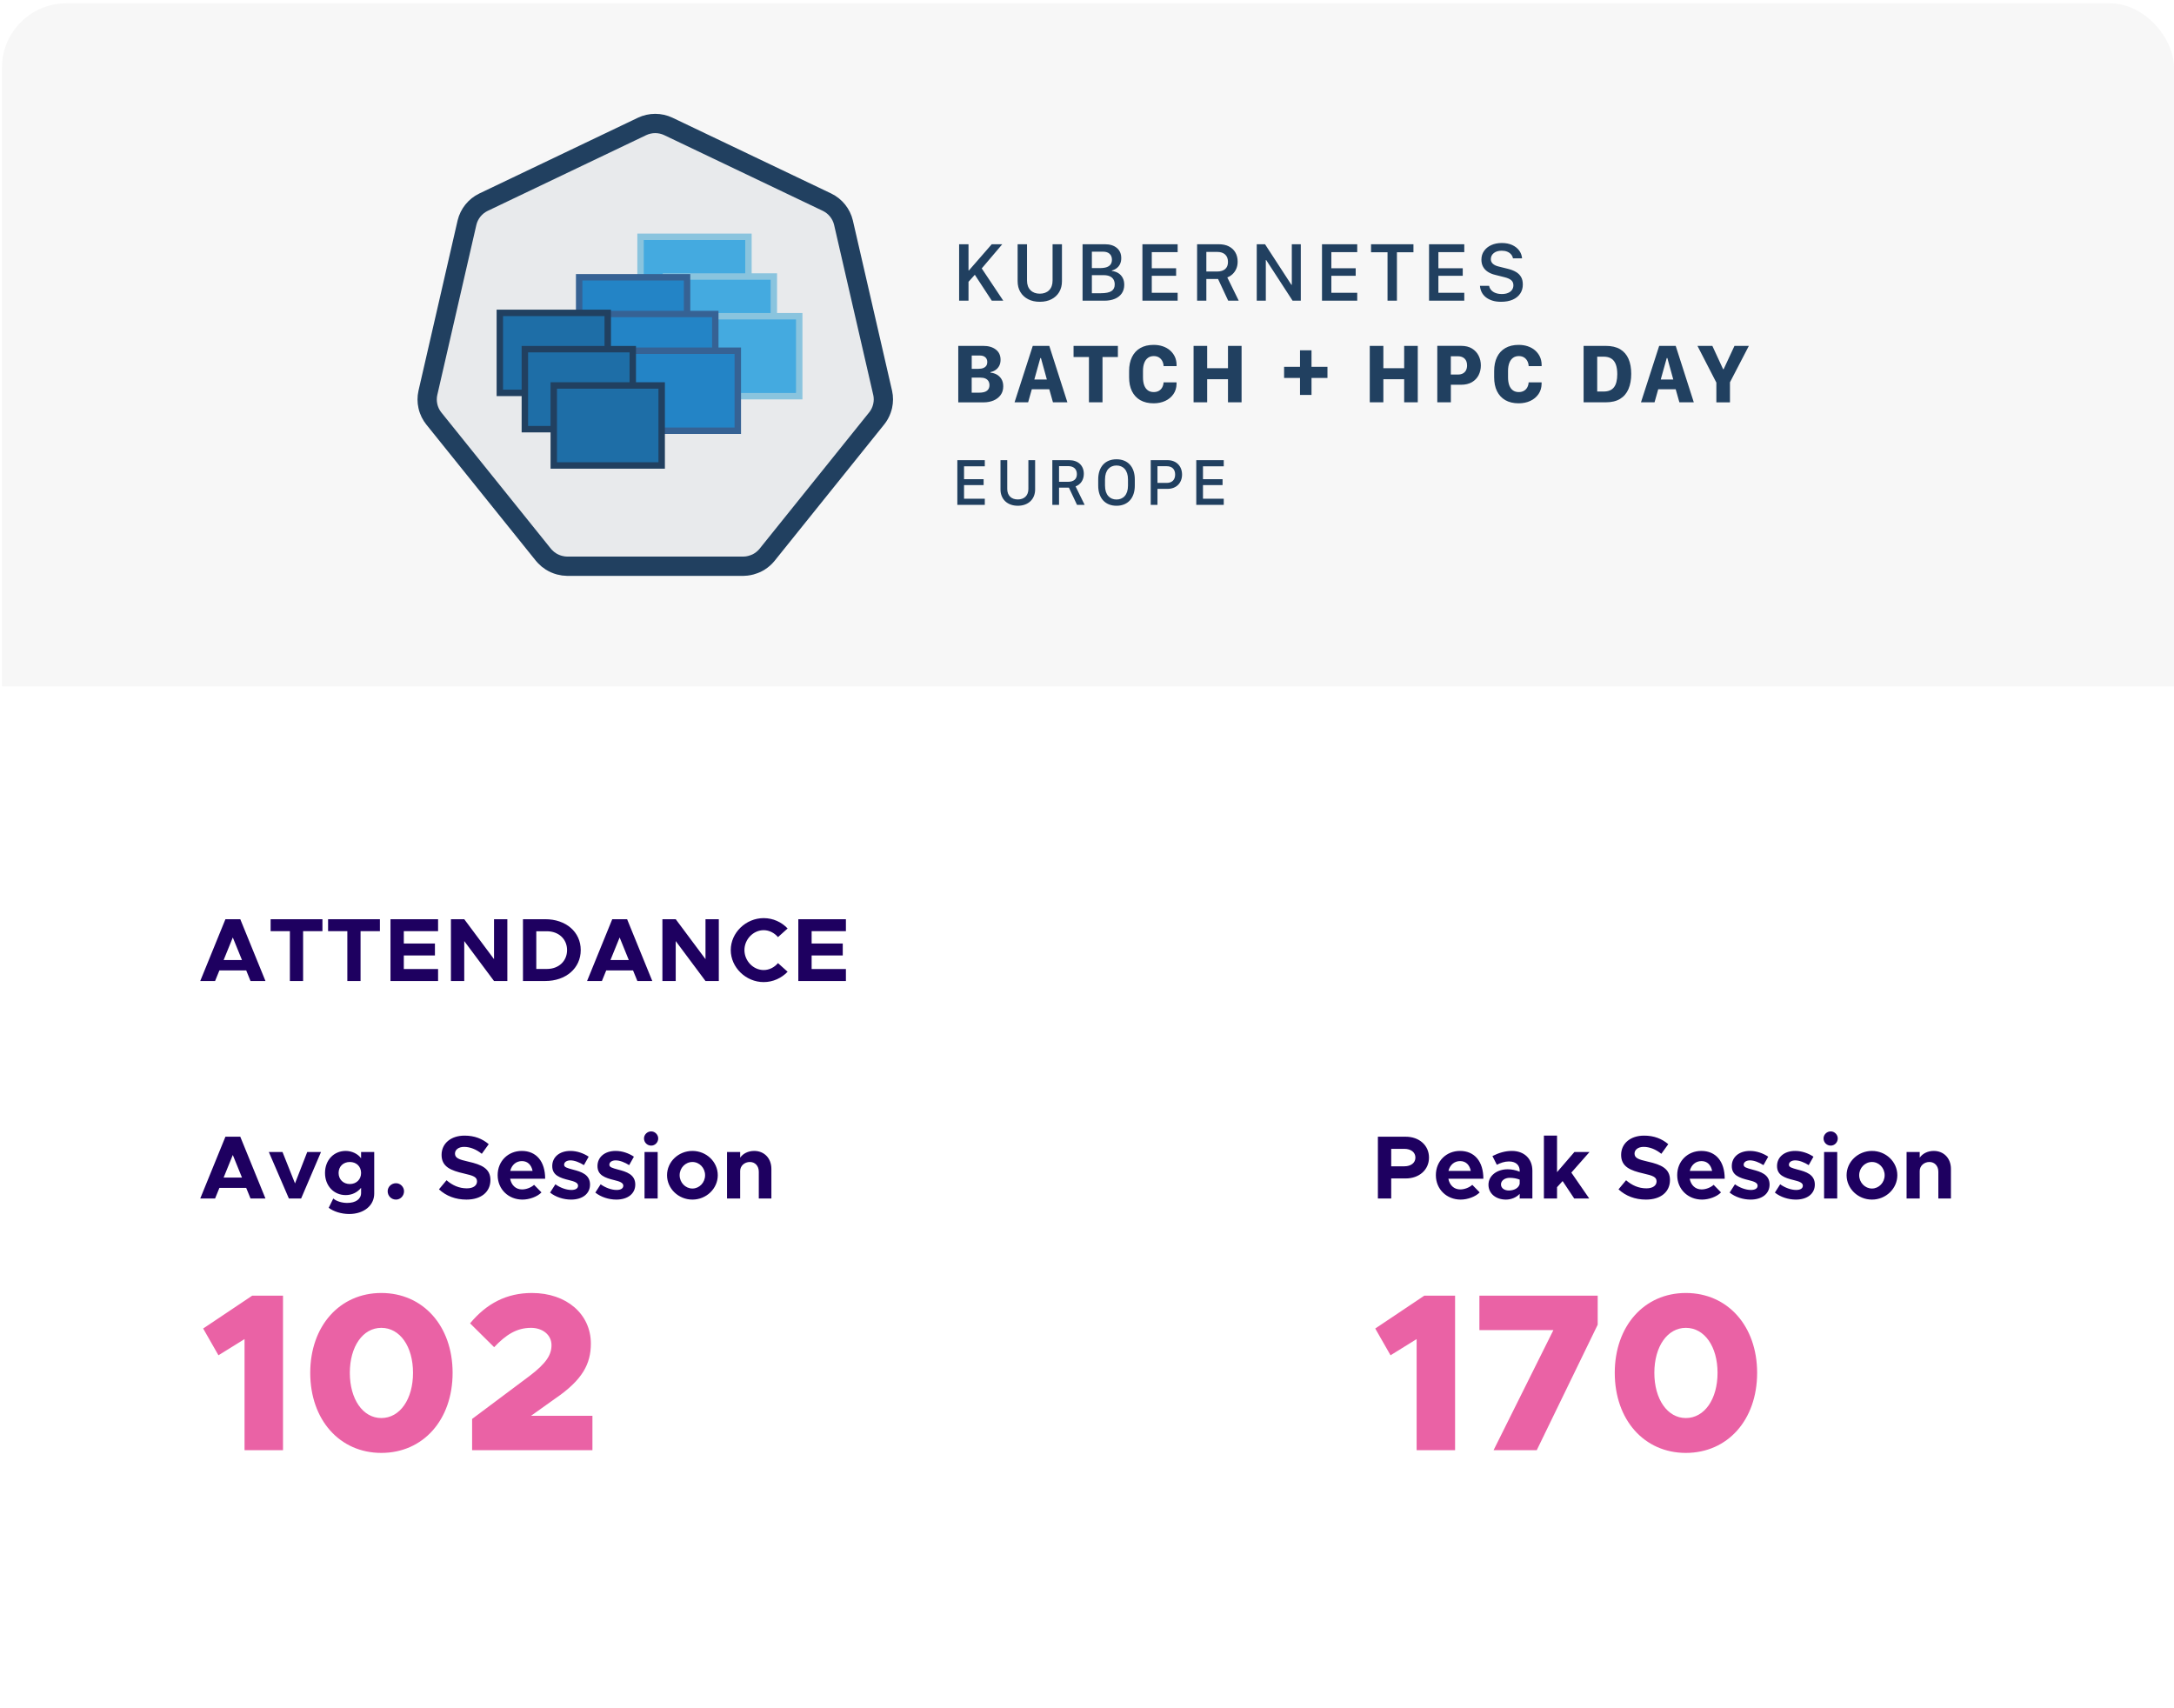 <?xml version="1.0" encoding="UTF-8"?> <svg xmlns="http://www.w3.org/2000/svg" width="378" height="297" viewBox="0 0 378 297" fill="none"><g filter="url(#filter0_d_4860_2757)"><g clip-path="url(#clip0_4860_2757)"><rect x="0.347" y="0.577" width="377.654" height="296.253" rx="11.173" fill="white"></rect><rect width="377.654" height="118.761" transform="translate(0.347 0.577)" fill="#F7F7F7"></rect><path d="M170.701 46.673L174.443 52.278H172.445L169.496 47.772L168.398 48.994V52.278H166.766V42.465H168.398V47.015H168.472L172.438 42.465H174.269L170.694 46.673H170.701ZM182.412 50.459C182.815 50.056 183.014 49.497 183.014 48.777V42.465H184.646V48.889C184.646 49.603 184.485 50.23 184.169 50.77C183.852 51.309 183.405 51.725 182.828 52.023C182.251 52.321 181.574 52.47 180.792 52.47C180.01 52.47 179.34 52.321 178.763 52.023C178.186 51.725 177.739 51.309 177.416 50.77C177.093 50.23 176.938 49.603 176.938 48.889V42.465H178.57V48.777C178.57 49.497 178.775 50.056 179.179 50.459C179.582 50.863 180.122 51.061 180.792 51.061C181.463 51.061 182.009 50.863 182.412 50.459ZM188.228 42.465H192.138C192.994 42.465 193.677 42.682 194.192 43.111C194.701 43.539 194.955 44.129 194.955 44.88C194.955 45.264 194.887 45.599 194.75 45.891C194.614 46.183 194.422 46.425 194.179 46.611C193.937 46.804 193.652 46.946 193.323 47.033V47.108C193.739 47.157 194.111 47.282 194.434 47.48C194.757 47.679 195.011 47.952 195.197 48.293C195.384 48.635 195.477 49.044 195.477 49.516C195.477 50.093 195.334 50.59 195.048 51.005C194.763 51.415 194.366 51.731 193.851 51.949C193.335 52.166 192.74 52.278 192.063 52.278H188.228L188.228 42.465ZM189.854 46.611H191.231C191.722 46.611 192.119 46.555 192.423 46.45C192.727 46.344 192.957 46.177 193.112 45.959C193.261 45.742 193.335 45.469 193.335 45.153C193.335 44.718 193.199 44.377 192.932 44.129C192.665 43.88 192.28 43.756 191.79 43.756H189.847V46.611H189.854ZM189.854 50.98H191.411C192.262 50.98 192.876 50.856 193.255 50.608C193.633 50.36 193.82 49.975 193.82 49.46C193.82 49.119 193.745 48.827 193.602 48.585C193.453 48.343 193.242 48.157 192.957 48.032C192.671 47.908 192.33 47.84 191.927 47.84H189.847V50.98H189.854ZM204.761 52.278H198.636V42.465H204.761V43.837H200.262V46.636H204.495V47.952H200.262V50.906H204.761V52.278ZM213.661 42.838C214.158 43.086 214.537 43.44 214.797 43.893C215.058 44.346 215.194 44.873 215.194 45.488C215.194 45.953 215.114 46.369 214.952 46.735C214.791 47.102 214.574 47.412 214.301 47.666C214.028 47.921 213.724 48.107 213.395 48.231L215.381 52.278H213.55L211.787 48.504H209.751V52.278H208.144V42.465H211.899C212.588 42.465 213.184 42.589 213.674 42.838H213.661ZM211.613 47.207C212.215 47.207 212.687 47.064 213.016 46.785C213.345 46.506 213.513 46.09 213.513 45.538C213.513 44.985 213.345 44.544 213.016 44.246C212.681 43.949 212.234 43.8 211.663 43.8H209.751V47.207H211.62H211.613ZM218.515 52.278V42.465H219.955L224.535 49.51H224.61V42.465H226.174V52.278H224.746L220.153 45.209H220.091V52.278H218.515ZM235.986 52.278H229.86V42.465H235.986V43.837H231.486V46.636H235.719V47.952H231.486V50.906H235.986V52.278ZM241.255 52.278V43.862H238.388V42.465H245.761V43.862H242.888V52.278H241.255ZM254.599 52.278H248.473V42.465H254.599V43.837H250.099V46.636H254.332V47.952H250.099V50.906H254.599V52.278ZM258.913 49.696C258.95 49.907 259.031 50.099 259.148 50.273C259.266 50.447 259.422 50.602 259.608 50.726C259.794 50.85 260.017 50.95 260.272 51.018C260.526 51.086 260.799 51.123 261.103 51.123C261.532 51.123 261.904 51.061 262.202 50.931C262.506 50.807 262.736 50.627 262.897 50.397C263.058 50.167 263.139 49.901 263.139 49.596C263.139 49.23 263.015 48.932 262.761 48.715C262.506 48.498 262.115 48.324 261.581 48.194L259.974 47.79C259.477 47.672 259.049 47.492 258.689 47.257C258.329 47.021 258.056 46.729 257.864 46.375C257.671 46.022 257.578 45.612 257.578 45.147C257.578 44.569 257.727 44.066 258.037 43.632C258.342 43.198 258.757 42.856 259.291 42.614C259.825 42.372 260.433 42.248 261.122 42.248C261.811 42.248 262.425 42.366 262.934 42.602C263.443 42.838 263.847 43.154 264.145 43.558C264.443 43.961 264.604 44.414 264.647 44.917H263.065C263.015 44.656 262.903 44.42 262.73 44.222C262.562 44.023 262.339 43.868 262.065 43.756C261.792 43.645 261.476 43.589 261.11 43.589C260.532 43.589 260.073 43.725 259.732 43.998C259.391 44.271 259.217 44.625 259.217 45.06C259.217 45.382 259.335 45.649 259.57 45.86C259.806 46.071 260.141 46.233 260.576 46.338L262.177 46.735C262.73 46.872 263.195 47.052 263.586 47.282C263.977 47.511 264.269 47.803 264.474 48.157C264.678 48.51 264.778 48.945 264.778 49.46C264.778 50.062 264.629 50.59 264.325 51.043C264.02 51.496 263.586 51.849 263.021 52.098C262.456 52.346 261.78 52.47 260.986 52.47C260.415 52.47 259.912 52.402 259.471 52.259C259.031 52.116 258.652 51.924 258.342 51.676C258.031 51.427 257.789 51.13 257.622 50.794C257.454 50.459 257.355 50.093 257.324 49.696H258.925H258.913ZM166.617 60.135H170.961C171.867 60.135 172.593 60.346 173.146 60.774C173.698 61.196 173.971 61.792 173.971 62.543C173.971 62.959 173.891 63.319 173.729 63.617C173.568 63.915 173.357 64.151 173.09 64.331C172.829 64.51 172.538 64.628 172.221 64.691V64.796C172.587 64.821 172.935 64.92 173.276 65.1C173.611 65.28 173.891 65.541 174.108 65.882C174.325 66.224 174.437 66.652 174.437 67.167C174.437 67.757 174.288 68.259 173.984 68.675C173.68 69.091 173.27 69.407 172.761 69.625C172.246 69.842 171.669 69.954 171.029 69.954H166.617V60.141L166.617 60.135ZM168.95 64.126H170.099C170.465 64.126 170.763 64.076 170.992 63.977C171.222 63.877 171.389 63.741 171.501 63.567C171.613 63.393 171.663 63.188 171.663 62.953C171.663 62.605 171.551 62.326 171.327 62.121C171.104 61.916 170.781 61.811 170.365 61.811H168.957V64.126L168.95 64.126ZM168.95 68.272H170.229C170.868 68.272 171.334 68.154 171.619 67.924C171.905 67.694 172.041 67.372 172.041 66.975C172.041 66.708 171.985 66.472 171.867 66.273C171.749 66.075 171.576 65.919 171.34 65.814C171.104 65.708 170.818 65.653 170.465 65.653H168.95V68.278V68.272ZM176.404 69.947L179.57 60.135H182.443L185.59 69.947H183.082L182.443 67.682H179.402L178.763 69.947H176.404ZM180.885 62.251L179.843 65.981H182.021L180.991 62.251H180.885ZM189.338 69.947V62.071H186.663V60.135H194.372V62.071H191.697V69.947H189.338ZM198.735 65.603C198.735 66.155 198.809 66.621 198.952 67.005C199.101 67.39 199.312 67.676 199.591 67.874C199.871 68.073 200.206 68.166 200.603 68.166C200.951 68.166 201.249 68.092 201.497 67.949C201.745 67.806 201.944 67.601 202.08 67.347C202.217 67.092 202.297 66.801 202.316 66.478H204.569V66.757C204.557 67.427 204.377 68.017 204.029 68.52C203.682 69.023 203.21 69.42 202.614 69.699C202.018 69.978 201.342 70.121 200.585 70.121C199.666 70.121 198.896 69.935 198.257 69.569C197.624 69.203 197.14 68.675 196.811 68.005C196.482 67.328 196.321 66.528 196.321 65.597V64.504C196.321 63.567 196.488 62.767 196.817 62.084C197.146 61.407 197.63 60.88 198.263 60.514C198.896 60.147 199.672 59.961 200.585 59.961C201.156 59.961 201.677 60.042 202.161 60.203C202.639 60.365 203.055 60.594 203.415 60.898C203.768 61.203 204.048 61.562 204.253 61.978C204.457 62.4 204.563 62.866 204.575 63.381V63.654H202.322C202.304 63.319 202.223 63.021 202.08 62.754C201.938 62.493 201.745 62.282 201.497 62.133C201.249 61.984 200.951 61.91 200.603 61.91C200.212 61.91 199.877 62.009 199.598 62.214C199.318 62.419 199.107 62.711 198.958 63.096C198.809 63.48 198.735 63.946 198.735 64.504L198.735 65.603ZM213.513 69.947V65.932H209.894V69.947H207.53V60.135H209.894V64.014H213.513V60.135H215.877V69.947H213.513ZM228.036 68.663H226.037V65.715H223.269V63.772H226.037V60.905H228.036V63.772H230.81V65.715H228.036V68.663ZM244.147 69.947V65.932H240.529V69.947H238.164V60.135H240.529V64.014H244.147V60.135H246.512V69.947H244.147ZM255.94 60.594C256.442 60.905 256.827 61.314 257.088 61.829C257.349 62.344 257.479 62.909 257.479 63.53C257.479 64.151 257.349 64.722 257.088 65.231C256.827 65.739 256.442 66.143 255.927 66.447C255.412 66.745 254.779 66.894 254.022 66.894H252.266V69.941H249.907V60.129H254.047C254.804 60.129 255.437 60.284 255.94 60.594ZM254.655 62.351C254.369 62.078 253.985 61.941 253.501 61.941H252.259V65.119H253.501C253.83 65.119 254.109 65.057 254.345 64.933C254.58 64.808 254.767 64.628 254.891 64.393C255.015 64.157 255.083 63.871 255.083 63.536C255.083 63.021 254.94 62.63 254.661 62.357L254.655 62.351ZM262.208 65.603C262.208 66.155 262.283 66.621 262.425 67.005C262.574 67.39 262.785 67.676 263.065 67.874C263.344 68.073 263.679 68.166 264.076 68.166C264.424 68.166 264.722 68.092 264.97 67.949C265.218 67.806 265.417 67.601 265.553 67.347C265.69 67.092 265.771 66.801 265.789 66.478H268.042V66.757C268.03 67.427 267.85 68.017 267.502 68.52C267.155 69.023 266.683 69.42 266.087 69.699C265.491 69.978 264.815 70.121 264.058 70.121C263.139 70.121 262.37 69.935 261.73 69.569C261.097 69.203 260.613 68.675 260.284 68.005C259.955 67.328 259.794 66.528 259.794 65.597V64.504C259.794 63.567 259.961 62.767 260.29 62.084C260.619 61.407 261.103 60.88 261.737 60.514C262.37 60.147 263.145 59.961 264.058 59.961C264.629 59.961 265.15 60.042 265.634 60.203C266.112 60.365 266.528 60.594 266.888 60.898C267.242 61.203 267.521 61.562 267.726 61.978C267.931 62.4 268.036 62.866 268.048 63.381V63.654H265.796C265.777 63.319 265.696 63.021 265.553 62.754C265.411 62.493 265.218 62.282 264.97 62.133C264.722 61.984 264.424 61.91 264.076 61.91C263.685 61.91 263.35 62.009 263.071 62.214C262.792 62.419 262.581 62.711 262.432 63.096C262.283 63.48 262.208 63.946 262.208 64.504V65.603ZM279.189 60.135C280.207 60.135 281.045 60.327 281.703 60.718C282.354 61.109 282.838 61.668 283.155 62.394C283.471 63.12 283.627 63.989 283.627 65.001C283.627 66.013 283.465 66.894 283.149 67.639C282.832 68.383 282.342 68.954 281.69 69.352C281.039 69.749 280.201 69.947 279.195 69.947H275.347V60.135H279.195H279.189ZM277.706 68.073H278.81C279.226 68.073 279.586 68.011 279.89 67.887C280.194 67.763 280.436 67.576 280.629 67.328C280.821 67.08 280.964 66.763 281.057 66.385C281.15 66.006 281.2 65.566 281.2 65.063C281.2 64.393 281.119 63.828 280.952 63.375C280.784 62.922 280.53 62.58 280.176 62.351C279.822 62.121 279.369 62.009 278.817 62.009H277.712V68.079L277.706 68.073ZM285.321 69.947L288.486 60.135H291.36L294.507 69.947H291.999L291.36 67.682H288.319L287.679 69.947H285.321ZM289.802 62.251L288.759 65.981H290.938L289.908 62.251H289.802ZM298.429 69.947V66.521L295.146 60.141H297.734L299.602 64.188H299.695L301.576 60.141H304.077L300.794 66.466V69.954H298.429V69.947Z" fill="#214060"></path><path d="M153.433 68.139L146.657 38.704C146.285 37.153 145.236 35.849 143.802 35.154L116.215 21.984C114.769 21.295 113.087 21.295 111.634 21.984L84.053 35.16C82.619 35.855 81.57 37.159 81.198 38.71L74.396 68.315C74.228 69.066 74.228 69.842 74.396 70.587C74.445 70.816 74.507 71.04 74.588 71.257C74.718 71.629 74.898 71.989 75.116 72.324C75.209 72.467 75.308 72.604 75.414 72.74L94.504 96.48C94.585 96.585 94.678 96.678 94.771 96.772C95.069 97.088 95.411 97.374 95.777 97.603C96.242 97.895 96.751 98.118 97.285 98.261C97.719 98.379 98.172 98.441 98.626 98.447H129.242C129.428 98.441 129.608 98.429 129.794 98.41C130.055 98.379 130.316 98.329 130.57 98.261C130.75 98.211 130.936 98.156 131.11 98.087C131.247 98.031 131.383 97.982 131.52 97.92C131.718 97.827 131.911 97.715 132.097 97.597C132.575 97.293 133.003 96.914 133.363 96.474L133.946 95.747L152.448 72.728C152.802 72.281 153.081 71.784 153.273 71.244C153.354 71.027 153.416 70.798 153.472 70.568C153.639 69.817 153.639 69.047 153.472 68.296L153.433 68.139Z" fill="#E8EAEC" stroke="#214060" stroke-width="3.352" stroke-miterlimit="10"></path><path d="M111.379 41.175H130.141V55.083H111.379V41.175Z" fill="#44AAE0"></path><path d="M130.694 55.642H110.814V40.617H130.694V55.642ZM111.932 54.525H129.577V41.734H111.932V54.525Z" fill="#8AC4DE"></path><path d="M115.786 48.075H134.548V61.984H115.786V48.075Z" fill="#44AAE0"></path><path d="M135.107 62.544H115.228V47.518H135.107V62.544ZM116.345 61.427H133.99V48.635H116.345V61.427Z" fill="#8AC4DE"></path><path d="M120.198 54.977H138.96V68.886H120.198V54.977Z" fill="#44AAE0"></path><path d="M139.521 69.444H119.642V54.419H139.521V69.444ZM120.759 68.327H138.404V55.536H120.759V68.327Z" fill="#8AC4DE"></path><path d="M100.697 48.2H119.459V62.108H100.697V48.2Z" fill="#2384C6"></path><path d="M120.02 62.673H100.141V47.648H120.02V62.673ZM101.258 61.556H118.903V48.765H101.258V61.556Z" fill="#366294"></path><path d="M105.608 54.592H124.37V68.501H105.608V54.592Z" fill="#2384C6"></path><path d="M124.928 69.06H105.048V54.035H124.928V69.06ZM106.166 67.943H123.81V55.152H106.166V67.943Z" fill="#366294"></path><path d="M109.523 60.98H128.285V74.889H109.523V60.98Z" fill="#2384C6"></path><path d="M128.843 75.447H108.963V60.421H128.843V75.447ZM110.081 74.33H127.725V61.538H110.081V74.33Z" fill="#366294"></path><path d="M86.908 54.395H105.67V68.304H86.908V54.395Z" fill="#1E6EA7"></path><path d="M106.227 68.862H86.348V53.836H106.227V68.862ZM87.465 67.745H105.11V54.954H87.465V67.745Z" fill="#214060"></path><path d="M91.258 60.707H110.02V74.616H91.258V60.707Z" fill="#1E6EA7"></path><path d="M110.579 75.174H90.7V60.148H110.579V75.174ZM91.817 74.057H109.462V61.265H91.817V74.057Z" fill="#214060"></path><path d="M96.288 67.019H115.05V80.928H96.288V67.019Z" fill="#1E6EA7"></path><path d="M115.607 81.486H95.728V66.46H115.607V81.486ZM96.845 80.369H114.49V67.577H96.845V80.369Z" fill="#214060"></path><path d="M171.23 87.773H166.455V80.004H171.23V81.074H167.622V83.311H171.025V84.336H167.622V86.704H171.23V87.773ZM178.809 85.013V80.004H179.981V85.093C179.981 86.795 178.786 87.933 176.971 87.933C175.155 87.933 173.959 86.795 173.959 85.093V80.004H175.132V85.013C175.132 86.162 175.855 86.835 176.971 86.835C178.086 86.835 178.809 86.157 178.809 85.013ZM188.447 82.389C188.447 83.488 187.838 84.267 187.013 84.564L188.589 87.773H187.263L185.852 84.78H184.139V87.773H182.972V80.004H185.88C187.474 80.004 188.447 80.943 188.447 82.389ZM185.681 83.767C186.677 83.767 187.241 83.311 187.241 82.435C187.241 81.541 186.666 81.04 185.721 81.04H184.139V83.767H185.681ZM194.13 87.933C192.178 87.933 190.948 86.624 190.948 84.427V83.357C190.948 81.148 192.178 79.851 194.13 79.851C196.077 79.851 197.312 81.154 197.312 83.357V84.427C197.312 86.624 196.077 87.933 194.13 87.933ZM194.13 80.932C192.986 80.932 192.132 81.729 192.132 83.351V84.433C192.132 86.055 192.986 86.846 194.13 86.846C195.268 86.846 196.127 86.055 196.127 84.433V83.351C196.127 81.729 195.268 80.932 194.13 80.932ZM205.527 82.509C205.527 83.954 204.549 84.996 202.995 84.996H201.253V87.773H200.08V80.004H203C204.554 80.004 205.527 81.063 205.527 82.509ZM202.858 81.057H201.253V83.96H202.858C203.786 83.96 204.326 83.425 204.326 82.509C204.326 81.581 203.786 81.057 202.858 81.057ZM212.776 87.773H208V80.004H212.776V81.074H209.167V83.311H212.571V84.336H209.167V86.704H212.776V87.773Z" fill="#214060"></path><path d="M43.56 170.561L42.809 168.715H38.148L37.397 170.561H34.816L39.196 159.815H41.777L46.157 170.561H43.56ZM38.883 166.916H42.074L40.478 162.99L38.883 166.916ZM50.402 170.561V161.895H47.054V159.815H56.064V161.895H52.701V170.561H50.402ZM60.392 170.561V161.895H57.045V159.815H66.055V161.895H62.692V170.561H60.392ZM76.17 161.895H70.211V164.038H75.623V166.119H70.211V168.481H76.17V170.561H67.895V159.815H76.17V161.895ZM78.405 170.561V159.815H80.72L85.898 166.76V159.815H88.213V170.561H85.898L80.72 163.616V170.561H78.405ZM90.931 170.561V159.815H94.795C98.409 159.815 100.974 162.036 100.974 165.18C100.974 168.324 98.409 170.561 94.795 170.561H90.931ZM93.247 168.465H95.092C97.141 168.465 98.596 167.104 98.596 165.18C98.596 163.272 97.141 161.911 95.092 161.911H93.247V168.465ZM110.82 170.561L110.069 168.715H105.407L104.656 170.561H102.075L106.455 159.815H109.036L113.416 170.561H110.82ZM106.142 166.916H109.333L107.738 162.99L106.142 166.916ZM115.174 170.561V159.815H117.489L122.667 166.76V159.815H124.982V170.561H122.667L117.489 163.616V170.561H115.174ZM132.784 170.749C129.687 170.749 127.059 168.199 127.059 165.18C127.059 162.161 129.687 159.627 132.784 159.627C134.411 159.627 135.897 160.315 136.945 161.426L135.271 162.928C134.661 162.208 133.754 161.723 132.784 161.723C130.97 161.723 129.437 163.319 129.437 165.18C129.437 167.057 130.97 168.653 132.784 168.653C133.77 168.653 134.661 168.168 135.271 167.448L136.945 168.95C135.897 170.045 134.411 170.749 132.784 170.749ZM147.081 161.895H141.121V164.038H146.533V166.119H141.121V168.481H147.081V170.561H138.806V159.815H147.081V161.895Z" fill="#1E0060"></path><path d="M43.56 208.376L42.809 206.531H38.148L37.397 208.376H34.816L39.196 197.63H41.777L46.157 208.376H43.56ZM38.883 204.732H42.074L40.478 200.806L38.883 204.732ZM50.23 208.376L46.742 200.289H49.119L51.294 205.749L53.421 200.289H55.814L52.357 208.376H50.23ZM62.783 200.289H65.067V207.516C65.067 209.597 63.268 211.067 60.719 211.067C59.295 211.067 57.966 210.613 57.152 209.988L57.95 208.376C58.482 208.846 59.436 209.143 60.374 209.143C61.845 209.143 62.783 208.47 62.783 207.422V206.515C62.142 207.313 61.188 207.782 60.109 207.782C58.059 207.782 56.511 206.187 56.511 203.934C56.511 201.681 58.059 200.102 60.109 200.102C61.188 200.102 62.236 200.618 62.783 201.384V200.289ZM60.828 205.858C61.97 205.858 62.783 205.06 62.783 203.934C62.783 202.808 61.97 202.026 60.828 202.026C59.686 202.026 58.873 202.808 58.873 203.934C58.873 205.06 59.686 205.858 60.828 205.858ZM68.859 208.564C68.029 208.564 67.404 207.907 67.404 207.109C67.404 206.374 68.029 205.717 68.859 205.717C69.625 205.717 70.251 206.374 70.251 207.109C70.251 207.907 69.625 208.564 68.859 208.564ZM81.095 208.564C79.218 208.564 77.576 207.938 76.324 206.781L77.638 205.201C78.655 206.077 79.813 206.609 81.174 206.609C82.347 206.609 82.941 206.077 82.941 205.404C82.941 204.638 82.315 204.403 80.673 204.028C78.405 203.512 76.778 202.87 76.778 200.79C76.778 198.803 78.405 197.442 80.767 197.442C82.519 197.442 83.864 197.99 84.975 198.928L83.77 200.602C82.8 199.82 81.721 199.398 80.689 199.398C79.719 199.398 79.109 199.914 79.109 200.555C79.109 201.337 79.766 201.588 81.424 201.963C83.739 202.479 85.272 203.168 85.272 205.154C85.272 207.203 83.708 208.564 81.095 208.564ZM90.768 206.797C91.519 206.797 92.348 206.468 92.864 205.999L94.147 207.313C93.427 208.064 92.035 208.564 90.846 208.564C88.437 208.564 86.529 206.797 86.529 204.309C86.529 201.869 88.359 200.102 90.721 200.102C93.255 200.102 94.788 201.932 94.788 204.935H88.703C88.906 206.03 89.657 206.797 90.768 206.797ZM90.752 201.869C89.735 201.869 88.969 202.542 88.719 203.574H92.598C92.41 202.573 91.769 201.869 90.752 201.869ZM99.289 208.564C97.991 208.564 96.615 208.126 95.645 207.344L96.567 205.905C97.397 206.499 98.46 206.89 99.336 206.89C100.103 206.89 100.509 206.609 100.509 206.14C100.509 205.623 99.852 205.404 98.961 205.185C97.303 204.779 96.02 204.325 96.02 202.73C96.02 201.197 97.256 200.102 99.18 200.102C100.322 200.102 101.464 200.508 102.355 201.103L101.526 202.573C100.791 202.104 99.915 201.744 99.18 201.744C98.554 201.744 98.085 202.041 98.085 202.495C98.085 202.933 98.538 203.058 99.633 203.355C101.026 203.715 102.59 204.184 102.59 205.952C102.59 207.547 101.276 208.564 99.289 208.564ZM107.156 208.564C105.858 208.564 104.482 208.126 103.512 207.344L104.435 205.905C105.264 206.499 106.327 206.89 107.203 206.89C107.97 206.89 108.376 206.609 108.376 206.14C108.376 205.623 107.719 205.404 106.828 205.185C105.17 204.779 103.887 204.325 103.887 202.73C103.887 201.197 105.123 200.102 107.047 200.102C108.189 200.102 109.331 200.508 110.222 201.103L109.393 202.573C108.658 202.104 107.782 201.744 107.047 201.744C106.421 201.744 105.952 202.041 105.952 202.495C105.952 202.933 106.406 203.058 107.501 203.355C108.893 203.715 110.457 204.184 110.457 205.952C110.457 207.547 109.143 208.564 107.156 208.564ZM113.225 199.179C112.521 199.179 111.973 198.616 111.973 197.927C111.973 197.286 112.521 196.707 113.225 196.707C113.897 196.707 114.445 197.286 114.445 197.927C114.445 198.616 113.897 199.179 113.225 199.179ZM112.067 208.376V200.289H114.351V208.376H112.067ZM120.391 208.564C117.966 208.564 115.98 206.656 115.98 204.325C115.98 201.994 117.966 200.102 120.391 200.102C122.815 200.102 124.802 201.994 124.802 204.325C124.802 206.656 122.815 208.564 120.391 208.564ZM120.391 206.64C121.611 206.64 122.596 205.592 122.596 204.325C122.596 203.058 121.611 202.026 120.391 202.026C119.171 202.026 118.17 203.058 118.17 204.325C118.17 205.592 119.171 206.64 120.391 206.64ZM131.135 200.102C132.887 200.102 134.123 201.384 134.123 203.23V208.376H131.933V203.715C131.933 202.714 131.291 202.026 130.384 202.026C129.43 202.026 128.695 202.714 128.695 203.59V208.376H126.411V200.289H128.695V201.275C129.195 200.555 130.087 200.102 131.135 200.102Z" fill="#1E0060"></path><path d="M42.52 252.136V232.818L37.983 235.633L35.324 230.98L43.849 225.27H49.207V252.136H42.52ZM66.299 252.606C59.065 252.606 53.942 246.857 53.942 238.684C53.942 230.55 59.065 224.801 66.299 224.801C73.573 224.801 78.696 230.55 78.696 238.684C78.696 246.857 73.573 252.606 66.299 252.606ZM66.299 246.544C69.545 246.544 71.813 243.259 71.813 238.684C71.813 234.108 69.545 230.862 66.299 230.862C63.093 230.862 60.825 234.108 60.825 238.684C60.825 243.259 63.093 246.544 66.299 246.544ZM82.087 252.136V246.7L92.02 239.27C95.031 237.002 95.891 235.516 95.891 233.874C95.891 232.036 94.288 230.862 92.332 230.862C89.83 230.862 87.953 232.075 85.919 234.226L81.735 230.08C84.589 226.639 88.07 224.801 92.489 224.801C98.511 224.801 102.735 228.477 102.735 233.6C102.735 237.159 101.249 239.935 96.556 243.142L92.332 246.153H103.008V252.136H82.087Z" fill="#EA62A5"></path><path d="M239.579 208.376V197.63H244.413C246.759 197.63 248.464 199.132 248.464 201.259C248.464 203.387 246.759 204.888 244.413 204.888H241.894V208.376H239.579ZM241.894 202.776H244.178C245.32 202.776 246.102 202.182 246.102 201.259C246.102 200.336 245.32 199.742 244.178 199.742H241.894V202.776ZM253.897 206.797C254.648 206.797 255.477 206.468 255.993 205.999L257.276 207.313C256.556 208.064 255.164 208.564 253.975 208.564C251.566 208.564 249.658 206.797 249.658 204.309C249.658 201.869 251.488 200.102 253.85 200.102C256.384 200.102 257.917 201.932 257.917 204.935H251.832C252.035 206.03 252.786 206.797 253.897 206.797ZM253.881 201.869C252.864 201.869 252.098 202.542 251.848 203.574H255.727C255.539 202.573 254.898 201.869 253.881 201.869ZM262.872 200.102C264.984 200.102 266.439 201.431 266.439 203.543V208.376H264.233V207.563C263.654 208.204 262.731 208.564 261.84 208.564C260.119 208.564 258.805 207.532 258.805 205.983C258.805 204.388 260.291 203.293 262.153 203.293C262.81 203.293 263.545 203.433 264.233 203.715V203.543C264.233 202.683 263.686 201.932 262.356 201.932C261.605 201.932 260.901 202.182 260.26 202.511L259.493 200.993C260.635 200.414 261.746 200.102 262.872 200.102ZM262.356 206.984C263.232 206.984 264.061 206.578 264.233 205.827V205.092C263.717 204.888 263.107 204.779 262.481 204.779C261.652 204.779 260.979 205.264 260.979 205.921C260.979 206.578 261.574 206.984 262.356 206.984ZM268.444 208.376V197.442H270.728V203.793L273.747 200.289H276.375L273.215 203.871L276.328 208.376H273.716L271.698 205.342L270.728 206.406V208.376H268.444ZM286.187 208.564C284.31 208.564 282.668 207.938 281.416 206.781L282.73 205.201C283.747 206.077 284.905 206.609 286.265 206.609C287.439 206.609 288.033 206.077 288.033 205.404C288.033 204.638 287.407 204.403 285.765 204.028C283.497 203.512 281.87 202.87 281.87 200.79C281.87 198.803 283.497 197.442 285.859 197.442C287.611 197.442 288.956 197.99 290.067 198.928L288.862 200.602C287.892 199.82 286.813 199.398 285.781 199.398C284.811 199.398 284.201 199.914 284.201 200.555C284.201 201.337 284.858 201.588 286.516 201.963C288.831 202.479 290.364 203.168 290.364 205.154C290.364 207.203 288.799 208.564 286.187 208.564ZM295.86 206.797C296.61 206.797 297.44 206.468 297.956 205.999L299.238 207.313C298.519 208.064 297.127 208.564 295.938 208.564C293.529 208.564 291.621 206.797 291.621 204.309C291.621 201.869 293.451 200.102 295.813 200.102C298.347 200.102 299.88 201.932 299.88 204.935H293.795C293.998 206.03 294.749 206.797 295.86 206.797ZM295.844 201.869C294.827 201.869 294.061 202.542 293.81 203.574H297.69C297.502 202.573 296.861 201.869 295.844 201.869ZM304.381 208.564C303.083 208.564 301.706 208.126 300.737 207.344L301.659 205.905C302.488 206.499 303.552 206.89 304.428 206.89C305.195 206.89 305.601 206.609 305.601 206.14C305.601 205.623 304.944 205.404 304.053 205.185C302.395 204.779 301.112 204.325 301.112 202.73C301.112 201.197 302.348 200.102 304.272 200.102C305.414 200.102 306.556 200.508 307.447 201.103L306.618 202.573C305.883 202.104 305.007 201.744 304.272 201.744C303.646 201.744 303.177 202.041 303.177 202.495C303.177 202.933 303.63 203.058 304.725 203.355C306.118 203.715 307.682 204.184 307.682 205.952C307.682 207.547 306.368 208.564 304.381 208.564ZM312.248 208.564C310.95 208.564 309.573 208.126 308.604 207.344L309.526 205.905C310.356 206.499 311.419 206.89 312.295 206.89C313.062 206.89 313.468 206.609 313.468 206.14C313.468 205.623 312.811 205.404 311.92 205.185C310.262 204.779 308.979 204.325 308.979 202.73C308.979 201.197 310.215 200.102 312.139 200.102C313.281 200.102 314.423 200.508 315.314 201.103L314.485 202.573C313.75 202.104 312.874 201.744 312.139 201.744C311.513 201.744 311.044 202.041 311.044 202.495C311.044 202.933 311.497 203.058 312.592 203.355C313.985 203.715 315.549 204.184 315.549 205.952C315.549 207.547 314.235 208.564 312.248 208.564ZM318.316 199.179C317.613 199.179 317.065 198.616 317.065 197.927C317.065 197.286 317.613 196.707 318.316 196.707C318.989 196.707 319.537 197.286 319.537 197.927C319.537 198.616 318.989 199.179 318.316 199.179ZM317.159 208.376V200.289H319.443V208.376H317.159ZM325.483 208.564C323.058 208.564 321.072 206.656 321.072 204.325C321.072 201.994 323.058 200.102 325.483 200.102C327.907 200.102 329.894 201.994 329.894 204.325C329.894 206.656 327.907 208.564 325.483 208.564ZM325.483 206.64C326.703 206.64 327.688 205.592 327.688 204.325C327.688 203.058 326.703 202.026 325.483 202.026C324.263 202.026 323.262 203.058 323.262 204.325C323.262 205.592 324.263 206.64 325.483 206.64ZM336.227 200.102C337.979 200.102 339.215 201.384 339.215 203.23V208.376H337.025V203.715C337.025 202.714 336.383 202.026 335.476 202.026C334.522 202.026 333.787 202.714 333.787 203.59V208.376H331.503V200.289H333.787V201.275C334.287 200.555 335.179 200.102 336.227 200.102Z" fill="#1E0060"></path><path d="M246.313 252.136V232.818L241.777 235.633L239.118 230.98L247.643 225.27H253V252.136H246.313ZM259.691 252.136L270.093 231.254H257.227V225.27H277.797V230.315L267.199 252.136H259.691ZM293.121 252.606C285.887 252.606 280.764 246.857 280.764 238.684C280.764 230.55 285.887 224.801 293.121 224.801C300.395 224.801 305.518 230.55 305.518 238.684C305.518 246.857 300.395 252.606 293.121 252.606ZM293.121 246.544C296.367 246.544 298.635 243.259 298.635 238.684C298.635 234.108 296.367 230.862 293.121 230.862C289.914 230.862 287.646 234.108 287.646 238.684C287.646 243.259 289.914 246.544 293.121 246.544Z" fill="#EA62A5"></path></g></g><defs><filter id="filter0_d_4860_2757" x="-10.826" y="-10.597" width="400" height="318.599" filterUnits="userSpaceOnUse" color-interpolation-filters="sRGB"><feFlood flood-opacity="0" result="BackgroundImageFix"></feFlood><feColorMatrix in="SourceAlpha" type="matrix" values="0 0 0 0 0 0 0 0 0 0 0 0 0 0 0 0 0 0 127 0" result="hardAlpha"></feColorMatrix><feOffset></feOffset><feGaussianBlur stdDeviation="5.587"></feGaussianBlur><feComposite in2="hardAlpha" operator="out"></feComposite><feColorMatrix type="matrix" values="0 0 0 0 0 0 0 0 0 0 0 0 0 0 0 0 0 0 0.1 0"></feColorMatrix><feBlend mode="normal" in2="BackgroundImageFix" result="effect1_dropShadow_4860_2757"></feBlend><feBlend mode="normal" in="SourceGraphic" in2="effect1_dropShadow_4860_2757" result="shape"></feBlend></filter><clipPath id="clip0_4860_2757"><rect x="0.347" y="0.577" width="377.654" height="296.253" rx="11.173" fill="white"></rect></clipPath></defs></svg> 